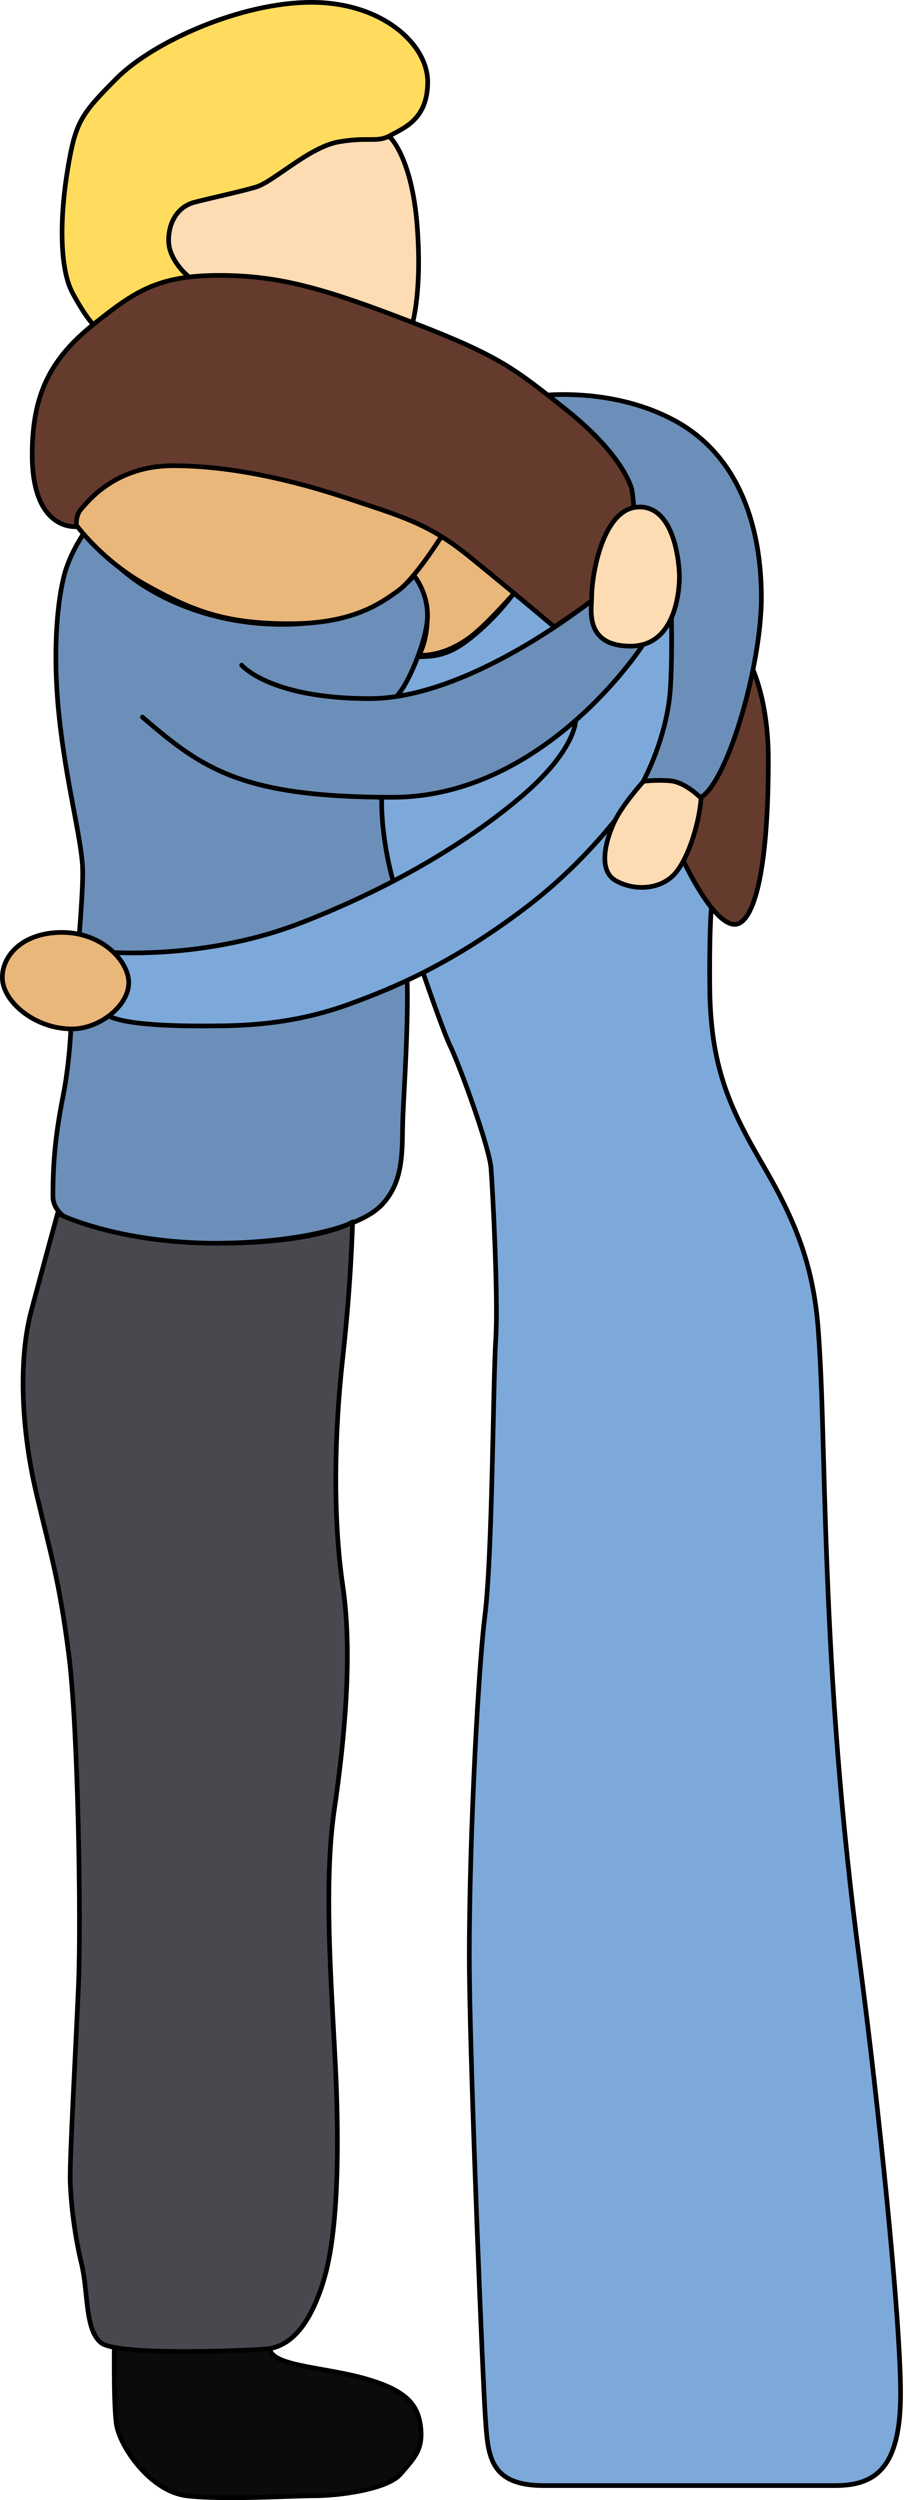 <?xml version="1.0" encoding="UTF-8" standalone="no"?>
<!DOCTYPE svg PUBLIC "-//W3C//DTD SVG 1.1//EN" "http://www.w3.org/Graphics/SVG/1.1/DTD/svg11.dtd">
<svg width="100%" height="100%" viewBox="0 0 807 2230" version="1.1" xmlns="http://www.w3.org/2000/svg" xmlns:xlink="http://www.w3.org/1999/xlink" xml:space="preserve" xmlns:serif="http://www.serif.com/" style="fill-rule:evenodd;clip-rule:evenodd;stroke-linecap:round;stroke-linejoin:round;stroke-miterlimit:1.5;">
    <g transform="matrix(1,0,0,1,-854.314,-535.536)">
        <path d="M956.45,2621.42C956.45,2621.42 955.458,2676.76 958.101,2697.08C960.745,2717.4 988.331,2757.71 1020.87,2761.67C1053.42,2765.64 1114.87,2761.67 1135.19,2761.67C1155.5,2761.67 1199.78,2756.39 1212,2742.18C1224.22,2727.97 1232.15,2720.54 1229.84,2700.39C1227.53,2680.23 1216.79,2667.68 1181.27,2657.44C1145.76,2647.19 1101.82,2646.37 1095.7,2632.66C1089.59,2618.95 1049.12,2616.8 1023.35,2615.48C997.582,2614.16 965.535,2610.69 956.45,2621.42Z" style="fill:rgb(11,11,13);stroke:black;stroke-width:4.17px;"/>
        <path d="M1194.57,1246.46C1194.57,1246.46 1194.04,1290.73 1203.68,1319.67C1213.33,1348.62 1246.9,1449.18 1256.02,1468.08C1265.13,1486.98 1291.17,1558.87 1292.62,1577.37C1294.08,1595.87 1299.23,1694.19 1296.85,1730.67C1294.47,1767.14 1293.94,1922.66 1287.2,1976.61C1280.46,2030.55 1272.11,2201.27 1273.4,2299.87C1274.69,2398.46 1285.28,2658.9 1287.6,2691.94C1289.92,2724.97 1290.44,2752.59 1339.74,2752.59L1599.65,2752.59C1635.53,2752.59 1658.25,2737.36 1658.25,2670.51C1658.25,2603.66 1638.63,2413.18 1621.59,2284.12C1604.56,2155.07 1596.82,2042.01 1592.68,1935.41C1588.56,1828.81 1589.07,1783.64 1584.94,1724.02C1580.81,1664.4 1564.55,1624.65 1534.87,1573.8C1505.19,1522.95 1488.41,1486.3 1487.89,1415.32C1487.38,1344.34 1490.75,1334.17 1490.75,1334.17L1477.29,1135.36L1353.65,1040.89C1353.65,1040.89 1319.96,1055.24 1310.97,1067.29C1301.99,1079.35 1284.75,1097.74 1267.73,1109.58C1250.71,1121.42 1238.13,1121 1227.35,1121.42C1216.56,1121.85 1198.38,1122.48 1198.38,1122.48C1198.38,1122.48 1157.57,1203.57 1159.47,1202.19C1161.38,1200.82 1194.57,1246.46 1194.57,1246.46Z" style="fill:rgb(124,169,218);stroke:black;stroke-width:4.17px;"/>
        <path d="M1202.98,658.502C1202.98,658.502 1221.88,676.607 1226.64,736.076C1231.39,795.544 1222.28,824.882 1222.28,824.882L1152.76,830.3L1034.35,799.641L976.736,754.577L1015.46,696.826L1164.92,634.186L1202.98,658.502Z" style="fill:rgb(253,219,179);stroke:black;stroke-width:4.17px;"/>
        <path d="M1022.39,782.05C1022.39,782.05 1004.84,767.854 1004.84,750.044C1004.84,732.235 1014.13,719.587 1027.82,715.974C1041.5,712.36 1066.02,707.198 1082.28,702.552C1098.54,697.906 1130.03,666.675 1156.87,662.029C1183.71,657.383 1190.94,663.061 1202.81,656.35C1214.69,649.639 1236.11,642.154 1236.11,608.6C1236.11,575.045 1195.59,537.619 1132.35,537.619C1069.11,537.619 990.905,572.98 958.641,605.244C926.377,637.508 921.731,644.477 914.762,686.291C907.793,728.105 907.019,774.565 919.15,797.021C931.281,819.476 937.992,825.413 937.992,825.413L973.612,833.93L1022.39,782.05Z" style="fill:rgb(255,220,94);stroke:black;stroke-width:4.17px;"/>
        <path d="M1314.38,1063.42C1314.38,1063.42 1289.88,1091.61 1275.1,1102.96C1249.46,1122.65 1228.32,1119.88 1228.32,1119.88C1228.32,1119.88 1235.85,1107.99 1235.85,1084.6C1235.85,1061.2 1222.4,1049.97 1222.4,1049.97C1222.4,1049.97 1231.62,1036.09 1236.51,1030.41C1241.4,1024.73 1246.69,1013.76 1246.69,1013.76C1246.69,1013.76 1266.8,1021.88 1283.19,1035.88C1299.57,1049.89 1314.38,1063.42 1314.38,1063.42Z" style="fill:rgb(234,183,123);stroke:black;stroke-width:4.17px;"/>
        <path d="M1223.87,1049.01C1223.87,1049.01 1235.9,1062.91 1235.9,1084.45C1235.9,1105.99 1218.85,1144.32 1211.06,1153.17C1203.26,1162.02 1195.73,1213.96 1195.07,1247.53C1194.4,1281.09 1203.52,1315.19 1204.18,1317.3C1204.84,1319.42 1216.21,1363.42 1217.66,1405.45C1219.12,1447.47 1215.02,1505.88 1213.96,1532.18C1212.9,1558.48 1216.21,1588.35 1194.93,1610.42C1173.66,1632.49 1111.28,1644.51 1043.75,1644.51C976.22,1644.51 901.554,1635.13 901.554,1602.49C901.554,1569.85 904.329,1544.87 910.672,1512.89C917.016,1480.91 917.941,1445.76 917.941,1445.76C917.941,1445.76 929.57,1335.67 927.984,1308.18C926.398,1280.7 912.787,1231.13 906.84,1172.07C900.893,1113.01 906.047,1070.19 911.597,1048.78C917.148,1027.37 931.156,1008.21 931.156,1008.21C931.156,1008.21 947.807,1034.64 978.599,1055.39C1009.39,1076.13 1053.89,1092.46 1106.23,1092.46C1189.88,1092.46 1223.87,1049.01 1223.87,1049.01Z" style="fill:rgb(107,143,184);stroke:black;stroke-width:4.17px;"/>
        <path d="M1524.04,1127.62C1524.04,1127.62 1540.2,1156.79 1540.2,1212.96C1540.2,1322.64 1524.85,1360.75 1509.8,1360.04C1490.24,1359.12 1464.74,1304.01 1464.74,1304.01C1464.74,1304.01 1469.48,1284.67 1471.61,1272.9C1473.33,1263.38 1479.37,1237.21 1479.37,1237.21C1479.37,1237.21 1495.69,1219.8 1506.93,1192.97C1518.16,1166.14 1524.04,1127.62 1524.04,1127.62Z" style="fill:rgb(101,59,46);stroke:black;stroke-width:4.17px;"/>
        <path d="M951.547,1412.62C951.547,1412.62 949.43,1385.23 956.28,1385.23C963.131,1385.23 1041.61,1390.21 1122.89,1358.75C1204.16,1327.3 1272.4,1286.37 1320.11,1245.67C1367.82,1204.97 1368.08,1178.93 1368.08,1178.93C1368.08,1178.93 1395.7,1128.58 1406.14,1118.14C1416.58,1107.7 1452.66,1071.76 1452.66,1071.76C1452.66,1071.76 1460.36,1087.12 1461.02,1111.04C1461.68,1134.96 1451.93,1199.05 1437.4,1220.46C1422.86,1241.87 1386.77,1297.67 1321.35,1346.83C1255.94,1395.99 1206.24,1416.52 1166.46,1431.05C1126.68,1445.59 1089.24,1449.98 1054.62,1450.51C1019.99,1451.03 970.831,1450.74 951.834,1442.08C934.966,1434.39 951.547,1412.62 951.547,1412.62Z" style="fill:rgb(124,169,218);stroke:black;stroke-width:4.17px;"/>
        <path d="M1070.02,1128.8C1070.02,1128.8 1094.86,1158.66 1184.33,1158.66C1273.8,1158.66 1382.03,1071.44 1382.03,1071.44L1427.62,1111.62C1427.62,1111.62 1340.26,1246.68 1204.68,1246.68C1069.1,1246.68 1034.47,1220.64 981.477,1175.18" style="fill:rgb(107,143,184);stroke:black;stroke-width:4.17px;"/>
        <path d="M1428.57,1232.36C1428.57,1232.36 1450.17,1193.21 1452.82,1148.68C1455.46,1104.14 1452.72,1032.94 1449.55,1021.32C1446.38,1009.69 1410.27,992.287 1410.27,992.287L1329.32,889.229C1329.32,889.229 1396.06,878.326 1456.02,910.373C1515.99,942.42 1533.99,1008.66 1533.99,1068.46C1533.99,1128.26 1504.92,1230.02 1480.47,1246.54C1456.02,1263.06 1428.57,1232.36 1428.57,1232.36Z" style="fill:rgb(107,143,184);stroke:black;stroke-width:4.17px;"/>
        <path d="M1248.54,1013.76C1248.54,1013.76 1224.75,1051.82 1209.29,1062.79C1193.83,1073.76 1169.11,1091.86 1113.21,1091.86C1057.31,1091.86 1028.24,1081.69 984.628,1057.37C941.018,1033.06 914.518,995.477 911.611,987.019C908.704,978.562 969.959,941.209 1015.68,941.87C1061.41,942.53 1223.83,989.18 1239.82,996.052C1255.81,1002.92 1248.54,1013.76 1248.54,1013.76Z" style="fill:rgb(234,183,123);stroke:black;stroke-width:4.17px;"/>
        <path d="M1420.03,988.042C1420.03,988.042 1419.5,973.875 1417.17,968.378C1414.85,962.88 1405.01,936.978 1359.13,900.504C1313.25,864.03 1300.37,853.254 1222.94,823.313C1145.51,793.373 1104.42,781.19 1050.11,781.19C995.803,781.19 974.948,795.025 937.367,825.172C899.786,855.319 882.896,887.119 883.06,941.631C883.267,1009.98 922.706,1005.23 922.706,1005.23C922.706,1005.23 921.261,995.732 926.629,989.743C931.998,983.755 956.694,950.923 1008.73,950.923C1060.77,950.923 1116.43,963.974 1164.34,979.997C1212.25,996.021 1236.78,1002.27 1273.37,1032.03C1322.1,1071.68 1349.21,1094.8 1349.21,1094.8C1382.84,1070.83 1421.47,1053.45 1420.03,988.042Z" style="fill:rgb(101,59,46);stroke:black;stroke-width:4.17px;"/>
        <path d="M909.935,1367.21C876.189,1367.05 856.397,1386.49 856.397,1407.47C856.397,1428.44 884.9,1453.31 918.562,1453.31C943.005,1453.31 969.224,1432.84 969.224,1411.95C969.224,1393.17 945.965,1367.38 909.935,1367.21Z" style="fill:rgb(234,183,123);stroke:black;stroke-width:4.17px;"/>
        <path d="M1480.18,1247.51C1480.18,1247.51 1466.23,1233.02 1452.38,1231.97C1438.53,1230.91 1428.7,1232.49 1428.7,1232.49C1428.7,1232.49 1410.19,1253 1403.01,1268.02C1395.82,1283.03 1387.04,1311.58 1404.06,1321.09C1421.08,1330.61 1444.98,1329.12 1457.56,1313.9C1470.14,1298.68 1478.91,1266.85 1480.18,1247.51Z" style="fill:rgb(253,219,179);stroke:black;stroke-width:4.17px;"/>
        <path d="M1382.5,1068.1C1382.5,1048.01 1392.54,987.748 1425.21,987.748C1457.88,987.748 1460.84,1041.77 1460.84,1050.02C1460.84,1058.26 1459.14,1111.87 1417.28,1111.87C1375.41,1111.87 1382.5,1078.25 1382.5,1068.1Z" style="fill:rgb(253,219,179);stroke:black;stroke-width:4.17px;"/>
        <path d="M905.736,1617.89C905.736,1617.89 957.771,1644.49 1048.46,1644.49C1139.15,1644.49 1169.05,1625.49 1169.05,1625.49C1169.05,1625.49 1167.89,1678.68 1160.3,1746.41C1152.7,1814.14 1151.38,1889.46 1160.3,1949.92C1169.21,2010.38 1162.11,2085.55 1152.7,2149.97C1143.28,2214.39 1149.89,2302.44 1153.52,2373.47C1157.16,2444.51 1156.83,2523.96 1143.61,2568.4C1130.39,2612.83 1111.4,2629.35 1091.25,2630.84C1071.09,2632.33 959.258,2636.95 944.556,2625.22C929.854,2613.49 933.323,2580.29 927.046,2554.52C920.768,2528.75 917.465,2499.51 916.969,2480.35C916.473,2461.19 922.032,2361.3 924.403,2305.58C926.773,2249.86 924.237,2077.12 915.647,2010.71C907.058,1944.31 900.12,1924.32 886.574,1866.67C873.028,1809.02 870.881,1747.4 882.114,1705.28C893.347,1663.15 905.736,1617.89 905.736,1617.89Z" style="fill:rgb(71,73,79);stroke:black;stroke-width:4.17px;"/>
    </g>
</svg>
